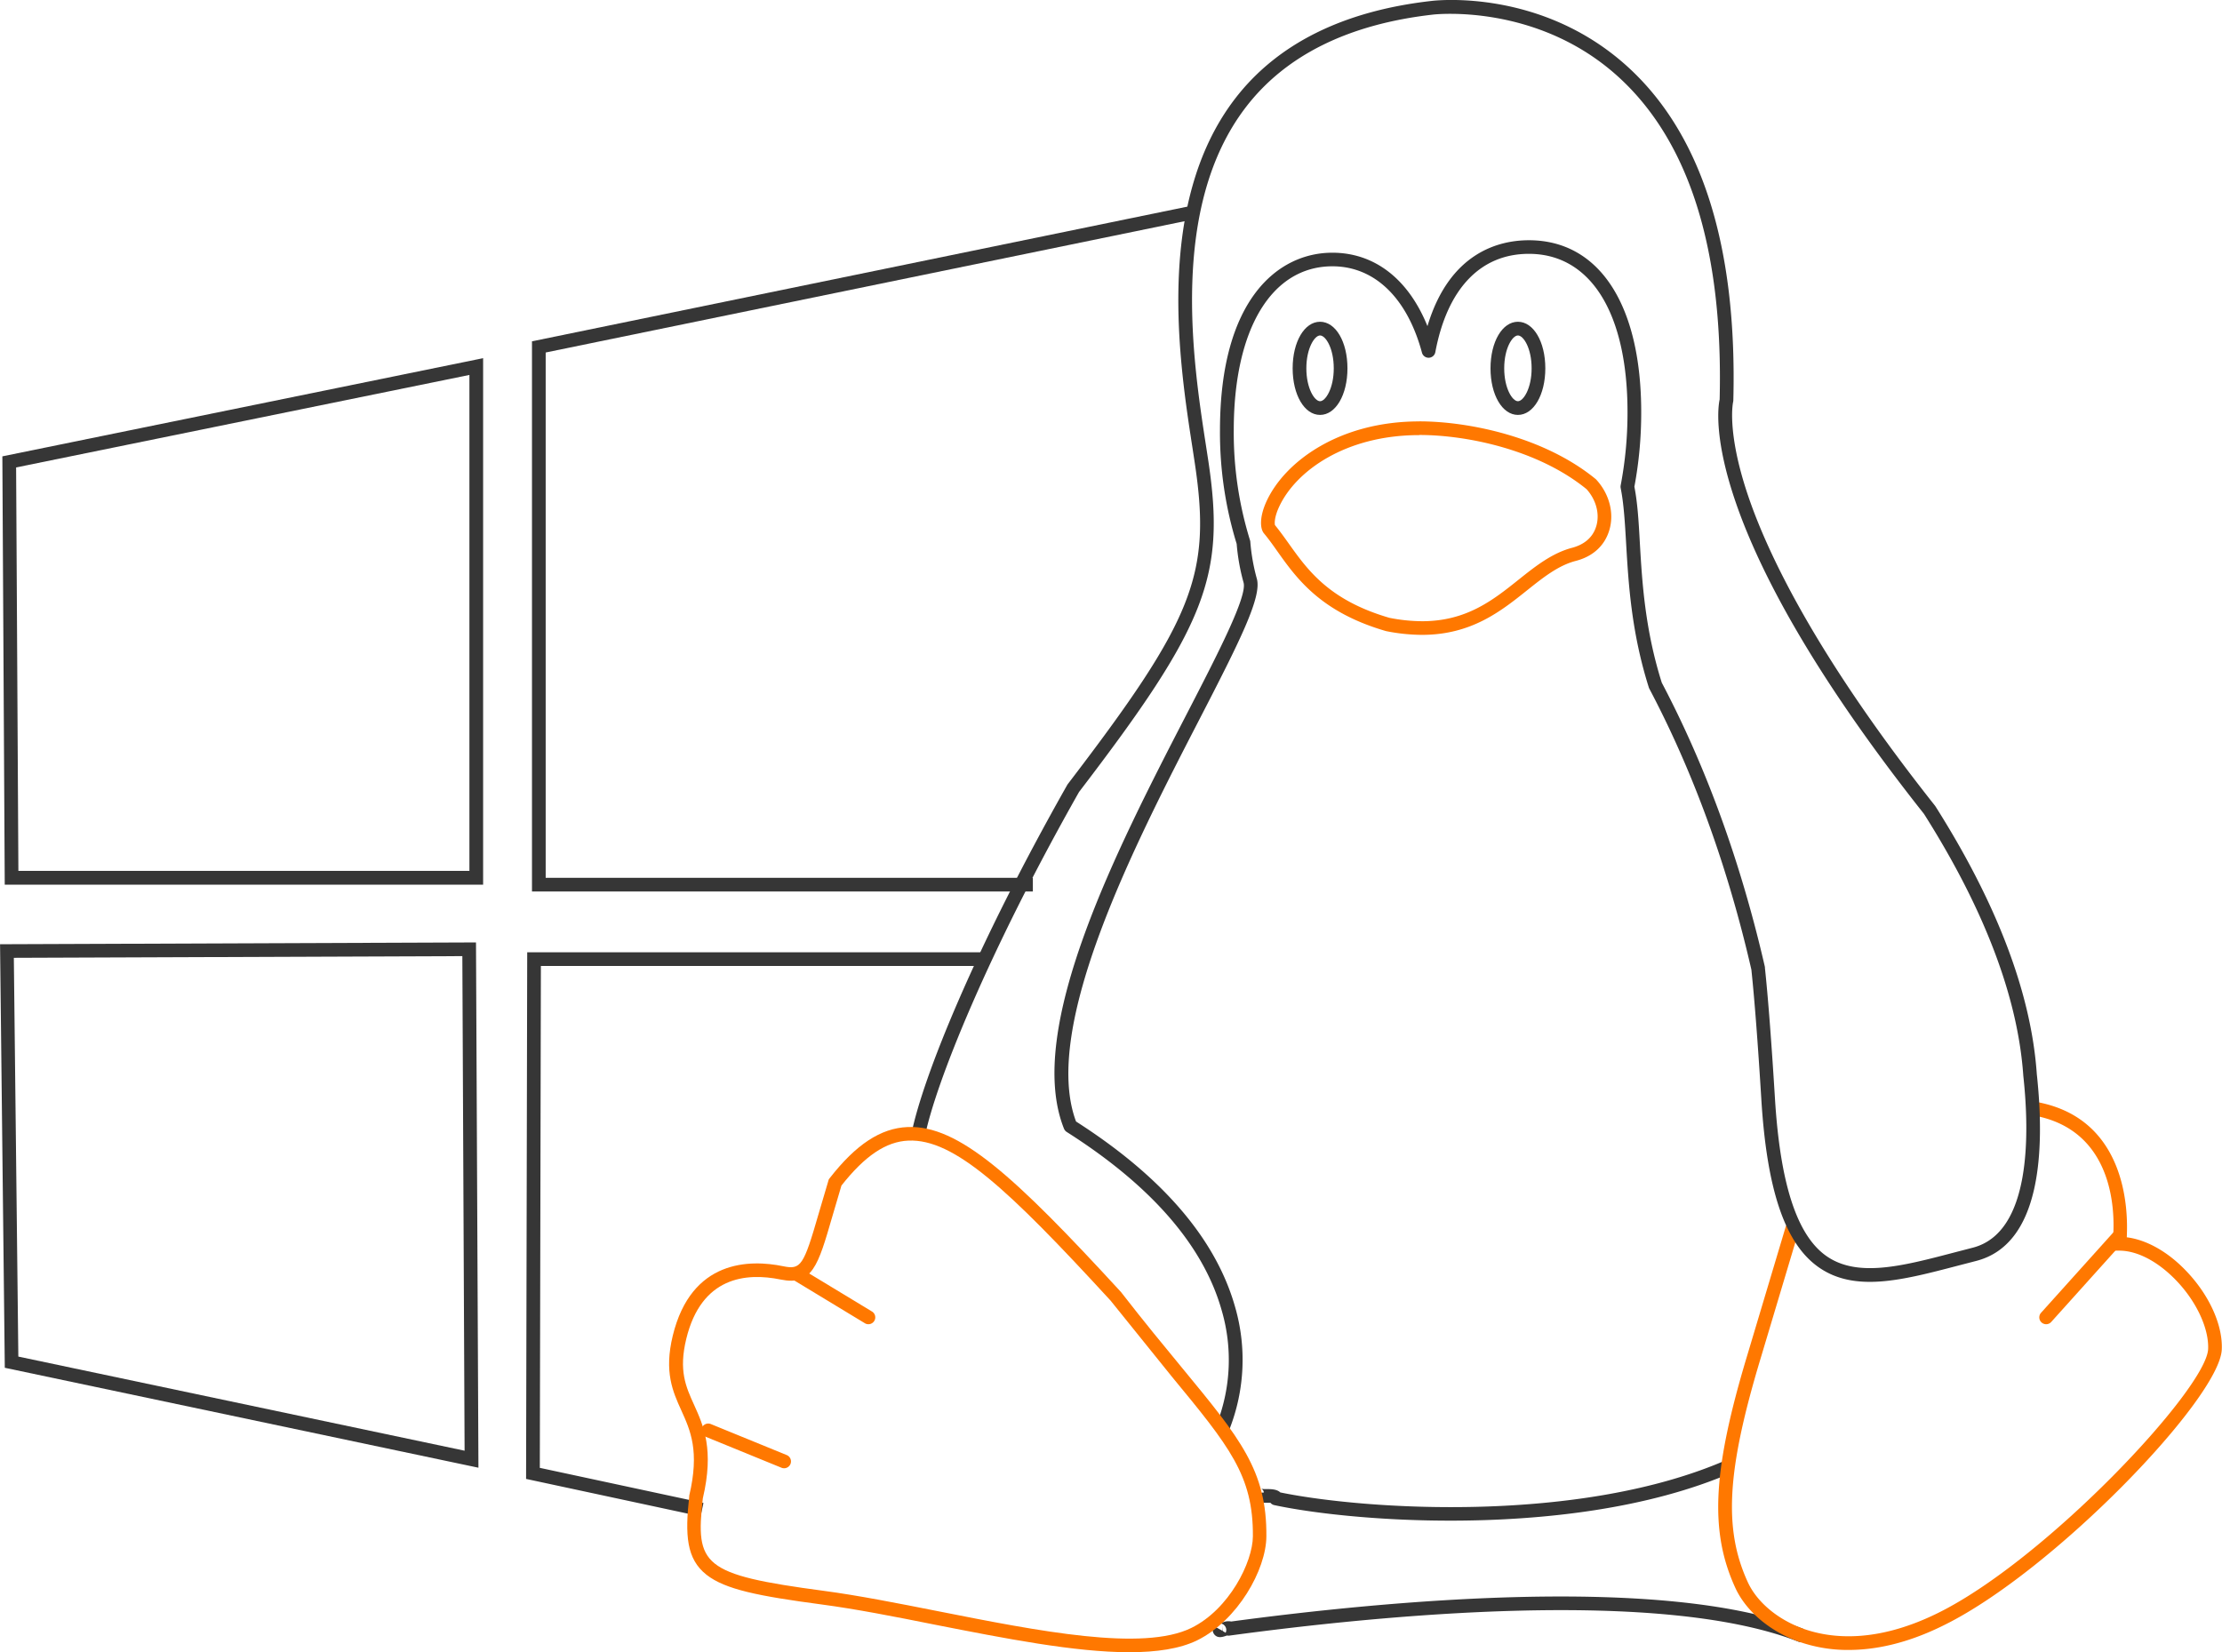 <svg xmlns="http://www.w3.org/2000/svg" xmlns:xlink="http://www.w3.org/1999/xlink" viewBox="0 0 810.81 603" xmlns:v="https://vecta.io/nano"><path d="M171.29 136.84v181H6.71L5.88 170.6l165.41-33.76m5-6.12L.86 166.55l.87 156.32h174.56V130.72zm-7.58 218.21l.82 180.52L6.69 495.1 5.05 349.57l163.66-.62m5-5l-173.69.66 1.73 154.58 172.83 36.47-.89-191.73zm483.48 255.38a2.67 2.67 0 0 1-.92-.17l-.27-.11c-50.19-19.49-151.37-9.71-207.22-2.14a2.63 2.63 0 0 1-.93 0h-.15c-1.47.51-3.3 1.15-4.57-.37a2.72 2.72 0 0 1-.23-3.13l3.15 1.76a2.53 2.53 0 0 1 .26-2 2.33 2.33 0 0 0-.08 2.14l1 .58a2.29 2.29 0 0 0-.2-2.38 2.25 2.25 0 0 0-2-1c.17 0 .7-.21 1-.32a5.12 5.12 0 0 1 3.23-.4c56.57-7.61 157.64-17.16 208.47 2.58l.34.13-.91 2.31 2-1.49.24.39a2.51 2.51 0 0 1-2.23 3.62zm0-2.48l-2.2 1.1zm-127.9-41.87c-27 0-50.66-2.75-64.32-5.67a2.51 2.51 0 0 1-1.39-.85h-1.4c-2 0-5.65 0-6-3.24l5-.52a1.65 1.65 0 0 0-.93-1.34 11 11 0 0 0 2 .1c1.41 0 3.69 0 4.93 1.22 30.95 6.35 109.52 11.56 163.18-12l2 4.58c-30.79 13.46-69.48 17.72-103.07 17.72zm-152.4-229.62H194.12V124.57l241.2-49.58 1.01 4.9-237.21 48.76v191.71h177.77v5zM255.65 553.42l-63.68-13.67.41-192.2h167.71v5H197.37l-.39 183.16 59.71 12.82-1.04 4.89z" fill="#363636"/><g fill="#ff7800"><path d="M316.88 483.29a2.45 2.45 0 0 1-1.29-.36l-26-15.75a2.501 2.501 0 0 1 2.59-4.28l26 15.75a2.5 2.5 0 0 1-1.3 4.64zm-30.77 52.57a2.43 2.43 0 0 1-.94-.19l-27.68-11.31a2.5 2.5 0 0 1 1.9-4.63l27.67 11.31a2.5 2.5 0 0 1-.95 4.82zm460.53-52.57a2.5 2.5 0 0 1-1.86-4.17l26.75-29.75a2.5 2.5 0 1 1 3.72 3.34l-26.75 29.75a2.48 2.48 0 0 1-1.86.83zM517.95 158.75c17 0 43.13 5.22 61 19.79 3.46 3.86 4.83 8.94 3.57 13.35-1.45 5.08-5.56 7.13-8.74 8-7.41 1.91-13.61 6.86-19.63 11.66-9.34 7.46-19 15.17-35.23 15.17a62.27 62.27 0 0 1-11.93-1.24c-22-6.41-29.78-17.38-36.69-27.06-1.7-2.38-3.3-4.62-5.06-6.77-.18-.69-.22-3 1.56-6.79 6.08-13 24.23-26.06 51.05-26.06h.09m0-5h-.1c-29 0-48.82 14.53-55.58 28.93-2.73 5.82-2.5 10.17-1.06 11.91 1.72 2.06 3.32 4.31 5 6.69 7 9.86 15.8 22.12 39.57 29a67.67 67.67 0 0 0 13.12 1.37c18 0 28.81-8.64 38.35-16.26 5.86-4.67 11.38-9.08 17.76-10.73s10.66-5.68 12.3-11.42c1.77-6.18-.12-13.2-4.93-18.36-18.91-15.57-46.51-21.13-64.45-21.15z"/><path d="M674.54 602.17a53.75 53.75 0 0 1-18.07-3c-10.66-3.79-19.35-11.15-23.26-19.69-9.44-20.62-8.29-42.82 4.37-84.85l14.17-47.39 4.79 1.42-14.18 47.41c-12.25 40.7-13.46 62-4.6 81.33 3.35 7.33 11 13.71 20.38 17.06 9.9 3.52 26.45 5.38 49-5.76 39.44-19.44 98-81.85 98.61-96.36.31-7.5-4.25-17.32-11.63-25-6.64-6.93-14.21-10.9-20.77-10.9h-2.87l.39-2.84c.23-1.7 5.25-41.79-30.63-46.78l.69-5c35.1 4.88 35.69 39.75 35.12 49.75 7.19.89 15 5.25 21.68 12.27 8.4 8.75 13.39 19.73 13 28.66-.74 17.81-61.47 81-101.39 100.64-13.6 6.79-25.28 9.03-34.8 9.03z"/></g><path d="M448.68 521.49l-4.64-1.86a64.45 64.45 0 0 0 1.76-41.38c-6.65-23.61-25.67-45.52-56.54-65.12a2.57 2.57 0 0 1-1-1.18c-14.57-36.39 19.67-102.72 44.67-151.15 11.47-22.22 22.31-43.22 20.84-48.21a75.84 75.84 0 0 1-2.51-14.1 137.92 137.92 0 0 1-6.09-41.48c0-47.76 21.18-64.78 41-64.78 15.45 0 27.78 9.65 34.71 26.8 8.08-27 26.24-31.35 37-31.35 25.67 0 41 23.47 41 62.77a146.55 146.55 0 0 1-2.49 27.18c1.17 6 1.57 12.79 2 20.67.82 14 1.84 31.39 8 50.87 16.24 30.82 28.9 65.76 37.63 103.76v.3c1.16 10.94 2.39 27 3.66 47.64 1.9 31 7.95 49.7 18.5 57.34 11.37 8.23 27.86 3.91 46.94-1.1l6.67-1.73c21.5-5.45 20.81-41.75 18.5-62.9a.34.34 0 0 1 0-.1c-2-28.38-14.13-60.45-36.22-95.33-82-103.55-75.52-146.89-74.57-151.27 1.38-54.64-11.09-94.28-37.05-117.82-29.76-27-67.2-22.68-67.58-22.63-30.85 3.5-53.83 14.9-68.34 33.9-27.91 36.53-19.15 93.11-14.45 123.5l.88 5.75c6.24 41.87-.81 59.91-47.21 120.55-33.05 58.38-52.34 106.15-56.28 125.84l-4.9-1c4.15-20.75 23.36-68.21 56.91-127.47a2.75 2.75 0 0 1 .19-.28c45.9-60 52.39-76.36 46.34-116.91l-.87-5.73c-4.82-31.12-13.78-89.07 15.41-127.3 15.37-20.12 39.5-32.17 71.73-35.83 1.6-.2 40.09-4.61 71.53 23.9 27.13 24.6 40.14 65.61 38.68 121.9a2.61 2.61 0 0 1-.08.57c0 .09-2.45 10.6 5.37 33.9 7.24 21.56 25 58.73 68.29 113.42a1.77 1.77 0 0 1 .16.22c22.56 35.61 35 68.48 37 97.72 3 27.79 1.64 62.16-22.18 68.23l-6.64 1.72c-20.31 5.32-37.86 9.93-51.14.31-12-8.69-18.54-28.1-20.56-61.08-1.26-20.51-2.48-36.41-3.63-47.28-8.64-37.63-21.18-72.14-37.26-102.58a1.94 1.94 0 0 1-.17-.42c-6.37-20.16-7.42-38-8.26-52.3-.46-7.9-.86-14.73-2-20.45a2.44 2.44 0 0 1 0-1 141.39 141.39 0 0 0 2.49-26.72c0-36.17-13.46-57.77-36-57.77-17.67 0-29.79 12.75-34.13 35.89a2.5 2.5 0 0 1-4.87.19c-5.38-20-17.29-31.53-32.68-31.53-22.2 0-36 22.91-36 59.78a132.58 132.58 0 0 0 5.93 40.21 2.07 2.07 0 0 1 .11.55 71.56 71.56 0 0 0 2.36 13.41c1.94 6.61-5.93 22.35-21.2 51.92-23 44.57-57.68 111.76-44.75 146.25 31.53 20.17 51 42.9 58 67.55a69.39 69.39 0 0 1-1.97 44.63z" fill="#363636"/><path d="M412.11 603c-20 0-45.63-5.08-70.7-10-14.94-3-29.05-5.76-41.61-7.43-23-3.06-35.15-5.46-42-10.84-7.33-5.77-7.87-14.49-6.3-28.55v-.3c3.85-16.26.44-23.78-2.85-31.06-3.14-6.91-6.38-14.06-3.16-27.33 6.77-27.88 28.15-27.86 40.3-25.36 6.47 1.33 7.44-.12 13-19.39l3.52-11.92.14-.44.28-.36c9.62-12.36 18.67-18.3 28.46-18.69 18.62-.76 39 17.92 77.72 60.06l.14.16c8.54 11 15.83 19.83 22.26 27.63 21.26 25.8 31 37.57 30.79 61.59-.08 12.09-10.47 30.62-25.25 37.89h0c-6.3 3.09-14.83 4.34-24.74 4.34zm-155.65-56.15c-2.71 24.36-.36 27.82 44 33.73 12.72 1.69 26.91 4.5 41.93 7.47 36.7 7.27 74.64 14.78 92.34 6.08h0c13.81-6.79 22.39-24 22.45-33.43.15-22.21-8.57-32.8-29.65-58.38l-22.29-27.66c-37.57-40.91-57.12-59.08-73.77-58.38-8.12.33-15.89 5.55-24.43 16.41l-3.36 11.4c-5.17 17.87-7.31 25.26-18.83 22.89-12.67-2.6-28.94-1-34.43 21.65-2.81 11.6-.19 17.39 2.85 24.09 3.45 7.64 7.38 16.3 3.19 34.13z" fill="#ff7800"/><g fill="#363636"><use xlink:href="#B"/><use xlink:href="#B" x="-72.2"/></g><defs ><path id="B" d="M553.89 151.43c-5.7 0-10-7.31-10-17s4.3-17 10-17 10 7.31 10 17-4.3 17-10 17zm0-29c-2 0-5 4.67-5 12s3 12 5 12 5-4.67 5-12-2.96-12-5-12z"/></defs></svg>